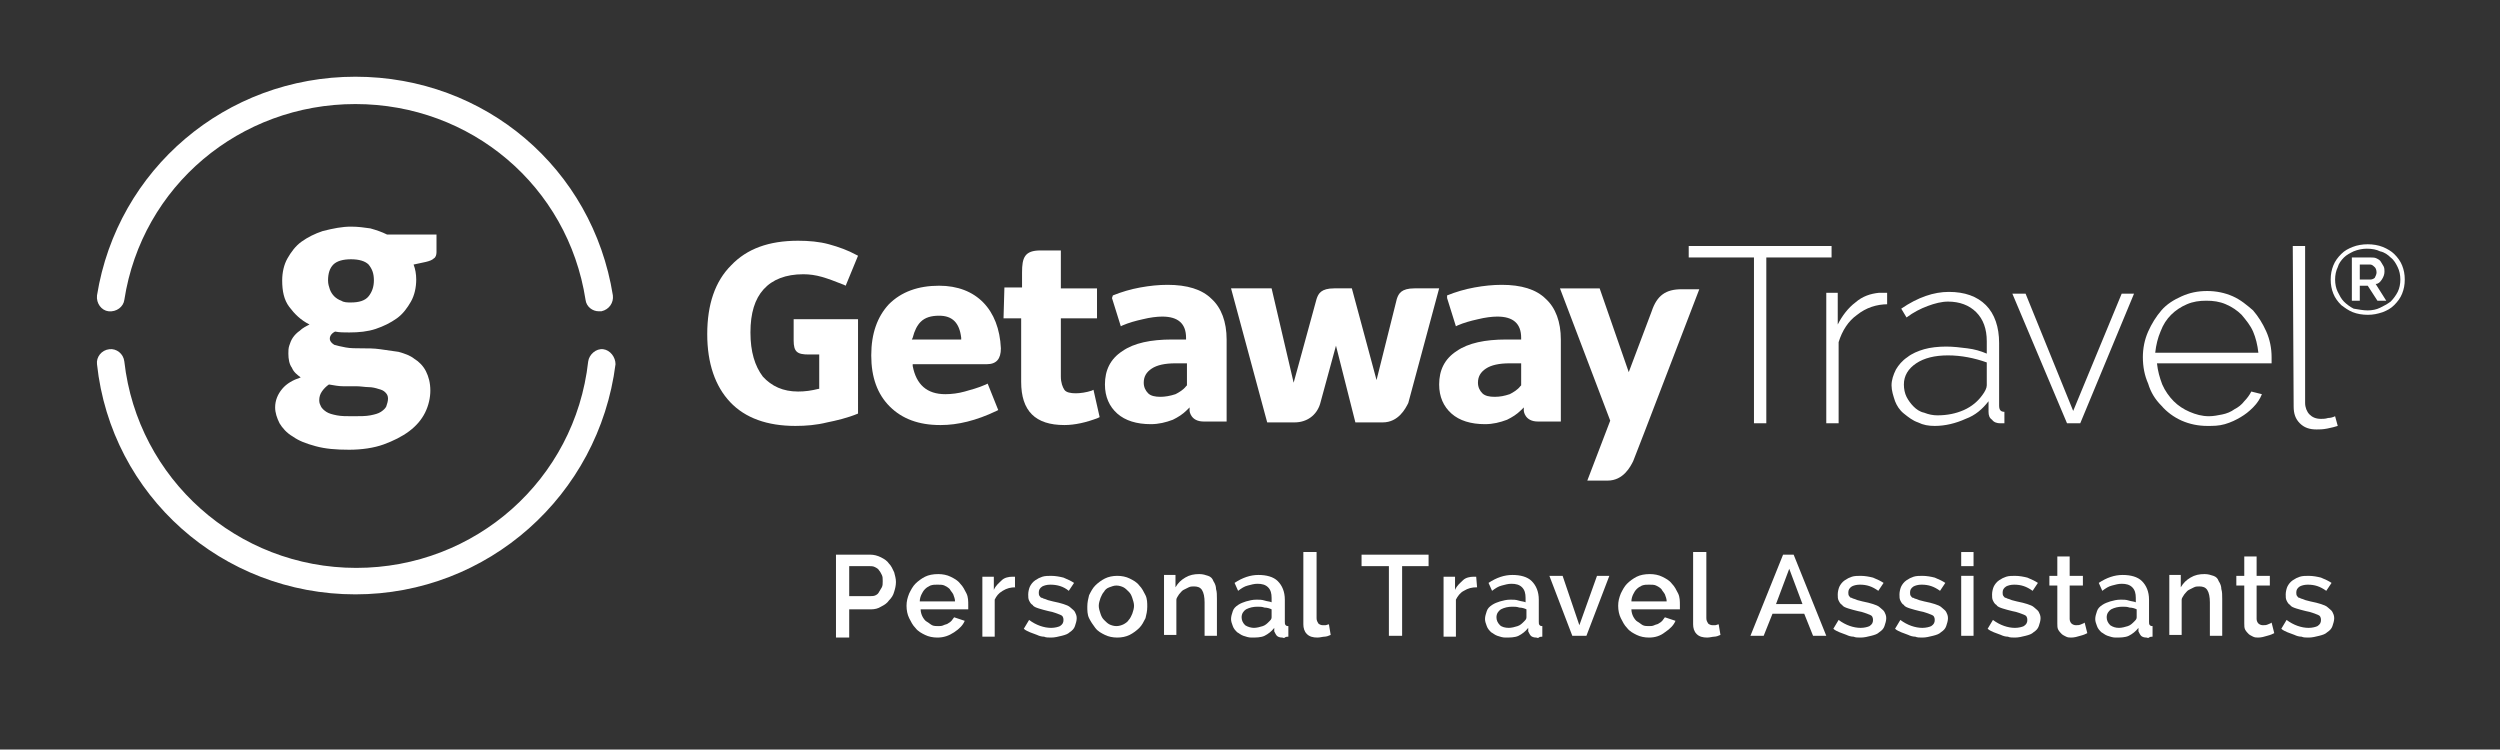 <?xml version="1.0" encoding="utf-8"?>
<!-- Generator: Adobe Illustrator 23.0.6, SVG Export Plug-In . SVG Version: 6.00 Build 0)  -->
<svg version="1.1" id="Layer_1" xmlns="http://www.w3.org/2000/svg" xmlns:xlink="http://www.w3.org/1999/xlink" x="0px" y="0px"
	 viewBox="0 0 283.5 85" style="enable-background:new 0 0 283.5 85;" xml:space="preserve">
<rect x="0" y="0" width="283.5" height="85" fill="#333333" stroke="none"/>
<style type="text/css">
	.st0{fill:#FFFFFF;}
</style>
<g>
	<g>
		<g>
			<g>
				<path class="st0" d="M67.9,35.3c-0.7,0-1.4-0.5-1.5-1.3c-2-12.9-13-22.2-26.1-22.2S16.1,21.1,14.1,34c-0.1,0.8-0.9,1.4-1.8,1.3
					c-0.8-0.1-1.4-0.9-1.3-1.8C13.3,19.2,25.6,8.7,40.3,8.7s26.9,10.4,29.2,24.8c0.1,0.8-0.4,1.6-1.3,1.8
					C68.1,35.3,68,35.3,67.9,35.3z"/>
				<path class="st0" d="M40.3,67.4c-15.1,0-27.7-11.2-29.3-26.1c-0.1-0.8,0.5-1.6,1.4-1.7c0.8-0.1,1.6,0.5,1.7,1.4
					c1.5,13.3,12.8,23.4,26.3,23.4s24.8-10,26.3-23.4c0.1-0.8,0.9-1.5,1.7-1.4c0.8,0.1,1.4,0.9,1.4,1.7
					C67.9,56.2,55.3,67.4,40.3,67.4z"/>
			</g>
		</g>
		<g>
			<path class="st0" d="M39.8,25.7c0.8,0,1.5,0.1,2.2,0.2c0.7,0.2,1.3,0.4,1.9,0.7h5.6v2c0,0.3-0.1,0.6-0.3,0.7
				c-0.2,0.2-0.5,0.3-0.9,0.4L46.9,30c0.2,0.5,0.3,1.1,0.3,1.7c0,0.9-0.2,1.8-0.6,2.5c-0.4,0.7-0.9,1.4-1.6,1.9
				c-0.7,0.5-1.5,0.9-2.4,1.2s-1.9,0.4-3,0.4c-0.6,0-1.1,0-1.6-0.1c-0.4,0.2-0.6,0.5-0.6,0.8s0.2,0.5,0.5,0.7
				c0.3,0.1,0.8,0.2,1.3,0.3s1.2,0.1,1.8,0.1c0.7,0,1.4,0,2.1,0.1c0.7,0.1,1.4,0.2,2.1,0.3c0.7,0.2,1.3,0.4,1.8,0.8
				c0.5,0.3,1,0.8,1.3,1.4c0.3,0.6,0.5,1.3,0.5,2.2c0,0.8-0.2,1.7-0.6,2.5c-0.4,0.8-1,1.5-1.8,2.1s-1.8,1.1-2.9,1.5
				C42.4,50.8,41,51,39.6,51c-1.5,0-2.7-0.1-3.8-0.4c-1.1-0.3-1.9-0.6-2.6-1.1c-0.7-0.4-1.2-1-1.5-1.5c-0.3-0.6-0.5-1.2-0.5-1.8
				c0-0.8,0.3-1.5,0.8-2.1s1.2-1,2.1-1.3c-0.4-0.3-0.8-0.6-1-1.1c-0.3-0.4-0.4-1-0.4-1.6c0-0.3,0-0.6,0.1-0.9
				c0.1-0.3,0.2-0.6,0.4-0.9c0.2-0.3,0.5-0.6,0.8-0.8c0.3-0.3,0.7-0.5,1.1-0.7c-1-0.5-1.7-1.2-2.3-2S32,33,32,31.8
				c0-0.9,0.2-1.8,0.6-2.5c0.4-0.7,0.9-1.4,1.6-1.9c0.7-0.5,1.5-0.9,2.4-1.2C37.8,25.9,38.8,25.7,39.8,25.7z M44,45.2
				c0-0.3-0.1-0.5-0.3-0.7s-0.4-0.3-0.8-0.4c-0.3-0.1-0.7-0.2-1.1-0.2c-0.4,0-0.9-0.1-1.4-0.1s-1,0-1.5,0s-1-0.1-1.6-0.2
				c-0.3,0.2-0.6,0.5-0.8,0.8s-0.3,0.6-0.3,1c0,0.3,0.1,0.5,0.2,0.7c0.1,0.2,0.3,0.4,0.6,0.6c0.3,0.2,0.7,0.3,1.2,0.4
				c0.5,0.1,1.1,0.1,1.8,0.1c0.8,0,1.5,0,2-0.1s0.9-0.2,1.2-0.4s0.5-0.4,0.6-0.6C43.9,45.8,44,45.5,44,45.2z M39.8,34.3
				c0.9,0,1.6-0.2,2-0.7s0.6-1.1,0.6-1.8c0-0.8-0.2-1.3-0.6-1.8c-0.4-0.4-1.1-0.6-2-0.6s-1.6,0.2-2,0.6s-0.6,1-0.6,1.8
				c0,0.4,0.1,0.7,0.2,1c0.1,0.3,0.3,0.6,0.5,0.8s0.5,0.4,0.8,0.5C39,34.3,39.4,34.3,39.8,34.3z"/>
		</g>
	</g>
</g>
<g>
	<path class="st0" d="M106.5,32.4c-2.4,0-4.3,0.7-5.7,2.1c-1.3,1.4-2,3.3-2,5.8s0.7,4.4,2.1,5.8c1.4,1.4,3.3,2.1,5.7,2.1h0.1
		c1.9,0,4-0.5,6.3-1.6l0.2-0.1l-1.2-3l-0.2,0.1c-0.9,0.4-1.7,0.6-2.4,0.8c-0.7,0.2-1.5,0.3-2.2,0.3c-2.1,0-3.3-1.1-3.7-3.2v-0.2h8.4
		c1.1,0,1.6-0.6,1.6-1.8C113.3,35.1,110.7,32.4,106.5,32.4z M109,38.5h-5.6l0.1-0.2c0.2-0.8,0.5-1.4,0.9-1.8
		c0.5-0.5,1.2-0.7,2.1-0.7c1.5,0,2.3,0.8,2.5,2.5V38.5z"/>
</g>
<g>
	<path class="st0" d="M113.8,36.1h2v7.2c0,3.3,1.6,4.9,4.9,4.9c1.2,0,2.5-0.3,3.8-0.8l0.2-0.1l-0.7-3.1l-0.2,0.1
		c-0.6,0.2-1.3,0.3-1.8,0.3c-0.6,0-1.1-0.1-1.3-0.4c-0.2-0.3-0.4-0.8-0.4-1.5v-6.6h4.1v-3.4h-4.1v-4.3H118c-1.8,0-2.1,0.8-2.1,2.5
		v1.7h-2L113.8,36.1L113.8,36.1z"/>
</g>
<g>
	<path class="st0" d="M180,54.5h2.3c1.8,0,2.6-1.6,2.9-2.2c0.5-1.2,6.6-17.2,7.5-19.5h-2c-1.8,0-2.8,0.7-3.4,2.5l-2.6,6.9l-3.3-9.5
		h-4.5l5.7,15L180,54.5z"/>
</g>
<g>
	<path class="st0" d="M139.6,32.7l4.1,15.2h3.1c1.4,0,2.5-0.8,2.9-2.1l1.8-6.6l2.2,8.7h3.1c1.8,0,2.6-1.6,2.9-2.2l3.5-13h-2.8
		c-1.5,0-1.8,0.6-2,1.2l-2.3,9.2l-2.8-10.4h-2c-1.5,0-1.8,0.6-2,1.2l-2.6,9.5l-2.5-10.7C144.2,32.7,139.6,32.7,139.6,32.7z"/>
</g>
<path class="st0" d="M90,38.6c0,1.3,0.4,1.6,1.7,1.6h1.2v3.9h-0.1c-0.8,0.2-1.5,0.3-2.3,0.3c-1.7,0-3-0.6-4-1.7
	c-0.9-1.2-1.4-2.8-1.4-5s0.5-3.8,1.5-4.9c1-1.1,2.5-1.7,4.5-1.7c0.7,0,1.4,0.1,2.1,0.3c0.7,0.2,1.5,0.5,2.5,0.9l0.2,0.1l1.4-3.4
	l-0.2-0.1c-0.9-0.5-2-0.9-3.1-1.2c-1.1-0.3-2.3-0.4-3.5-0.4c-3.3,0-5.8,0.9-7.6,2.8c-1.8,1.8-2.7,4.4-2.7,7.8c0,3.3,0.9,5.9,2.6,7.7
	s4.2,2.7,7.4,2.7c1.2,0,2.4-0.1,3.6-0.4c1-0.2,2.3-0.5,3.5-1V36.2H90V38.6z"/>
<g>
	<path class="st0" d="M207.7,29.2h-7.4V48h-1.4V29.2h-7.4v-1.3h16.2L207.7,29.2L207.7,29.2z"/>
	<path class="st0" d="M214.1,34.5c-1.3,0-2.5,0.4-3.5,1.2c-1,0.7-1.7,1.8-2.1,3.1V48h-1.4V33.2h1.3v3.6c0.5-1,1.2-1.9,2-2.5
		c0.8-0.7,1.7-1,2.7-1.1c0.2,0,0.4,0,0.5,0c0.2,0,0.3,0,0.4,0v1.3H214.1z"/>
	<path class="st0" d="M219.4,48.3c-0.7,0-1.3-0.1-1.9-0.4c-0.6-0.2-1.1-0.6-1.6-1s-0.8-0.9-1-1.4c-0.2-0.6-0.4-1.2-0.4-1.8
		s0.2-1.2,0.5-1.8c0.3-0.5,0.7-1,1.3-1.4c0.5-0.4,1.2-0.7,1.9-0.9s1.6-0.3,2.5-0.3c0.8,0,1.6,0.1,2.4,0.2c0.8,0.1,1.5,0.3,2.2,0.6
		v-1.4c0-1.4-0.4-2.5-1.2-3.3s-1.9-1.2-3.2-1.2c-0.7,0-1.5,0.2-2.3,0.5s-1.6,0.7-2.4,1.3l-0.6-1c1.9-1.3,3.7-1.9,5.4-1.9
		c1.8,0,3.2,0.5,4.2,1.5s1.5,2.5,1.5,4.3V46c0,0.5,0.2,0.7,0.6,0.7V48c-0.1,0-0.2,0-0.3,0s-0.2,0-0.2,0c-0.3,0-0.7-0.1-0.9-0.4
		c-0.3-0.2-0.4-0.5-0.4-0.9v-1.2c-0.7,0.9-1.5,1.6-2.6,2C221.8,48,220.6,48.3,219.4,48.3z M219.7,47.1c1.1,0,2.1-0.2,3-0.6
		c0.9-0.4,1.6-1,2.1-1.7c0.3-0.4,0.5-0.8,0.5-1.1v-2.6c-1.4-0.5-2.9-0.8-4.4-0.8s-2.7,0.3-3.6,0.9c-0.9,0.6-1.4,1.4-1.4,2.4
		c0,0.5,0.1,1,0.3,1.4s0.5,0.8,0.8,1.1s0.7,0.6,1.2,0.7C218.7,47,219.2,47.1,219.7,47.1z"/>
	<path class="st0" d="M234.4,48l-6.2-14.7h1.5l5.4,13.3l5.5-13.3h1.4L235.9,48H234.4z"/>
	<path class="st0" d="M250.3,48.3c-1,0-2-0.2-2.9-0.6c-0.9-0.4-1.7-1-2.3-1.7c-0.7-0.7-1.2-1.5-1.5-2.5c-0.4-0.9-0.6-1.9-0.6-3
		c0-1,0.2-2,0.6-2.9c0.4-0.9,0.9-1.7,1.5-2.4s1.4-1.2,2.3-1.6s1.8-0.6,2.9-0.6c1,0,2,0.2,2.9,0.6c0.9,0.4,1.6,1,2.3,1.6
		c0.6,0.7,1.1,1.5,1.5,2.4s0.6,1.9,0.6,2.9c0,0.1,0,0.2,0,0.4c0,0.1,0,0.2,0,0.3h-13c0.1,0.9,0.3,1.6,0.6,2.4
		c0.3,0.7,0.8,1.4,1.3,1.9s1.1,0.9,1.8,1.2s1.4,0.5,2.2,0.5c0.5,0,1-0.1,1.5-0.2c0.5-0.1,1-0.3,1.4-0.6c0.4-0.2,0.8-0.5,1.1-0.9
		c0.3-0.3,0.6-0.7,0.8-1.1l1.2,0.3c-0.2,0.5-0.5,1-1,1.5s-0.9,0.8-1.4,1.1s-1.1,0.6-1.8,0.8S251,48.3,250.3,48.3z M256.1,40
		c-0.1-0.9-0.3-1.7-0.6-2.4s-0.8-1.3-1.3-1.9c-0.5-0.5-1.1-0.9-1.8-1.2s-1.4-0.4-2.2-0.4s-1.5,0.1-2.2,0.4s-1.3,0.7-1.8,1.2
		s-0.9,1.1-1.2,1.9c-0.3,0.7-0.5,1.5-0.6,2.4H256.1z"/>
</g>
<path class="st0" d="M260,27.9h1.4v17.8c0,0.5,0.2,1,0.5,1.3s0.7,0.5,1.3,0.5c0.2,0,0.5,0,0.8-0.1c0.3,0,0.6-0.1,0.8-0.2l0.3,1.1
	c-0.3,0.1-0.7,0.2-1.2,0.3s-0.9,0.1-1.2,0.1c-0.8,0-1.4-0.2-1.9-0.7s-0.7-1.1-0.7-1.9L260,27.9L260,27.9z"/>
<g>
	<path class="st0" d="M268.5,35.7c-0.6,0-1.2-0.1-1.7-0.3s-0.9-0.5-1.3-0.8c-0.4-0.4-0.7-0.8-0.9-1.3c-0.2-0.5-0.3-1-0.3-1.6
		s0.1-1.1,0.3-1.6c0.2-0.5,0.5-0.9,0.9-1.3s0.8-0.6,1.3-0.8c0.5-0.2,1.1-0.3,1.7-0.3s1.2,0.1,1.7,0.3c0.5,0.2,1,0.5,1.3,0.8
		c0.4,0.4,0.7,0.8,0.9,1.3c0.2,0.5,0.3,1,0.3,1.6s-0.1,1.1-0.3,1.6c-0.2,0.5-0.5,0.9-0.9,1.3s-0.8,0.6-1.3,0.8
		C269.6,35.6,269.1,35.7,268.5,35.7z M268.5,35.2c0.5,0,1-0.1,1.4-0.3s0.8-0.4,1.2-0.7c0.3-0.3,0.6-0.7,0.8-1.1
		c0.2-0.4,0.3-0.9,0.3-1.4c0-0.5-0.1-1-0.3-1.4s-0.4-0.8-0.8-1.1c-0.3-0.3-0.7-0.6-1.2-0.7c-0.4-0.2-0.9-0.3-1.5-0.3
		c-0.5,0-1,0.1-1.5,0.3c-0.4,0.2-0.8,0.4-1.1,0.7c-0.3,0.3-0.6,0.7-0.7,1.1c-0.2,0.4-0.3,0.9-0.3,1.4c0,0.5,0.1,1,0.3,1.4
		s0.4,0.8,0.7,1.1c0.3,0.3,0.7,0.6,1.1,0.8C267.5,35.1,268,35.2,268.5,35.2z M266.7,29.2h2.2c0.2,0,0.4,0,0.6,0.1s0.4,0.2,0.5,0.4
		c0.1,0.2,0.2,0.3,0.3,0.5c0.1,0.2,0.1,0.4,0.1,0.6c0,0.3-0.1,0.6-0.3,0.9s-0.4,0.5-0.7,0.5l1.2,1.9h-1l-1.1-1.7h-0.9v1.7h-0.9
		L266.7,29.2L266.7,29.2z M268.8,31.7c0.2,0,0.4-0.1,0.5-0.2c0.1-0.2,0.2-0.4,0.2-0.6c0-0.3-0.1-0.5-0.2-0.6S269,30,268.8,30h-1.2
		v1.7H268.8z"/>
</g>
<g>
	<path class="st0" d="M94.8,72.1v-9.2h3.9c0.4,0,0.8,0.1,1.2,0.3c0.4,0.2,0.7,0.4,0.9,0.7c0.3,0.3,0.4,0.6,0.6,1
		c0.1,0.4,0.2,0.7,0.2,1.1s-0.1,0.8-0.2,1.1c-0.1,0.4-0.3,0.7-0.6,1c-0.2,0.3-0.5,0.5-0.9,0.7c-0.3,0.2-0.7,0.3-1.1,0.3h-2.5v3.2
		h-1.5V72.1z M96.3,67.6h2.4c0.2,0,0.4,0,0.6-0.1s0.3-0.2,0.4-0.4c0.1-0.2,0.2-0.3,0.3-0.5s0.1-0.4,0.1-0.7c0-0.3,0-0.5-0.1-0.7
		s-0.2-0.4-0.3-0.5c-0.1-0.2-0.3-0.3-0.5-0.4s-0.4-0.1-0.6-0.1h-2.3V67.6z"/>
	<path class="st0" d="M106.3,72.3c-0.5,0-1-0.1-1.4-0.3s-0.8-0.4-1.1-0.8c-0.3-0.3-0.5-0.7-0.7-1.1s-0.3-0.9-0.3-1.4
		s0.1-0.9,0.3-1.4c0.2-0.4,0.4-0.8,0.7-1.1c0.3-0.3,0.7-0.6,1.1-0.8s0.9-0.3,1.5-0.3c0.5,0,1,0.1,1.4,0.3s0.8,0.4,1.1,0.8
		c0.3,0.3,0.5,0.7,0.7,1.1s0.2,0.9,0.2,1.3c0,0.1,0,0.2,0,0.3s0,0.2,0,0.2h-5.4c0,0.3,0.1,0.6,0.2,0.8c0.1,0.2,0.3,0.5,0.5,0.6
		s0.4,0.3,0.6,0.4s0.5,0.1,0.7,0.1s0.4,0,0.6-0.1s0.4-0.1,0.5-0.2c0.2-0.1,0.3-0.2,0.4-0.3s0.2-0.3,0.3-0.4l1.2,0.4
		c-0.2,0.5-0.6,0.9-1.2,1.3C107.6,72.1,107,72.3,106.3,72.3z M108.3,68.2c0-0.3-0.1-0.5-0.2-0.8c-0.1-0.2-0.3-0.4-0.4-0.6
		c-0.2-0.2-0.4-0.3-0.6-0.4s-0.5-0.1-0.8-0.1s-0.5,0-0.8,0.1c-0.2,0.1-0.4,0.2-0.6,0.4c-0.2,0.2-0.3,0.4-0.4,0.6s-0.2,0.5-0.2,0.8
		H108.3z"/>
	<path class="st0" d="M115.2,66.6c-0.6,0-1,0.1-1.5,0.4s-0.7,0.6-0.9,1v4.2h-1.4v-6.8h1.3v1.5c0.2-0.5,0.6-0.8,0.9-1.1
		s0.8-0.4,1.2-0.4c0.1,0,0.2,0,0.2,0c0.1,0,0.1,0,0.1,0v1.2C115.1,66.6,115.2,66.6,115.2,66.6z"/>
	<path class="st0" d="M119.2,72.3c-0.3,0-0.6,0-0.8-0.1c-0.3,0-0.6-0.1-0.8-0.2c-0.3-0.1-0.5-0.2-0.8-0.3c-0.2-0.1-0.5-0.2-0.7-0.4
		l0.6-1c0.8,0.6,1.7,0.9,2.5,0.9c0.4,0,0.8-0.1,1-0.2c0.3-0.2,0.4-0.4,0.4-0.7c0-0.3-0.1-0.5-0.4-0.6s-0.7-0.3-1.3-0.4
		c-0.4-0.1-0.8-0.2-1.1-0.3c-0.3-0.1-0.6-0.2-0.7-0.4c-0.2-0.1-0.3-0.3-0.4-0.5s-0.1-0.4-0.1-0.7c0-0.3,0.1-0.7,0.2-0.9
		s0.3-0.5,0.6-0.7s0.5-0.3,0.8-0.4s0.7-0.1,1-0.1c0.5,0,1,0.1,1.4,0.2c0.5,0.2,0.9,0.4,1.2,0.6l-0.6,0.9c-0.6-0.5-1.3-0.7-2.1-0.7
		c-0.4,0-0.7,0.1-0.9,0.2c-0.3,0.2-0.4,0.4-0.4,0.7c0,0.1,0,0.3,0.1,0.4s0.1,0.2,0.3,0.2c0.1,0.1,0.3,0.1,0.5,0.2s0.4,0.1,0.7,0.2
		c0.5,0.1,0.9,0.2,1.2,0.3c0.3,0.1,0.6,0.2,0.8,0.4c0.2,0.2,0.4,0.3,0.5,0.5s0.2,0.4,0.2,0.7c0,0.3-0.1,0.6-0.2,0.9
		s-0.3,0.5-0.6,0.7c-0.2,0.2-0.5,0.3-0.9,0.4S119.6,72.3,119.2,72.3z"/>
	<path class="st0" d="M126.7,72.3c-0.5,0-1-0.1-1.4-0.3s-0.8-0.4-1.1-0.8s-0.5-0.7-0.7-1.1s-0.2-0.9-0.2-1.3c0-0.5,0.1-0.9,0.2-1.3
		c0.2-0.4,0.4-0.8,0.7-1.1c0.3-0.3,0.7-0.6,1.1-0.8s0.9-0.3,1.4-0.3s1,0.1,1.4,0.3s0.8,0.4,1.1,0.8c0.3,0.3,0.5,0.7,0.7,1.1
		s0.2,0.9,0.2,1.3c0,0.5-0.1,0.9-0.2,1.3c-0.2,0.4-0.4,0.8-0.7,1.1s-0.7,0.6-1.1,0.8S127.2,72.3,126.7,72.3z M124.6,68.7
		c0,0.3,0.1,0.6,0.2,0.9s0.2,0.5,0.4,0.7c0.2,0.2,0.4,0.4,0.6,0.5s0.5,0.2,0.8,0.2s0.6-0.1,0.8-0.2s0.5-0.3,0.6-0.5
		c0.2-0.2,0.3-0.5,0.4-0.7c0.1-0.3,0.2-0.6,0.2-0.9s-0.1-0.6-0.2-0.9c-0.1-0.3-0.2-0.5-0.4-0.7c-0.2-0.2-0.4-0.4-0.6-0.5
		s-0.5-0.2-0.8-0.2s-0.5,0.1-0.8,0.2s-0.5,0.3-0.6,0.5c-0.2,0.2-0.3,0.5-0.4,0.7C124.7,68.1,124.6,68.4,124.6,68.7z"/>
	<path class="st0" d="M138,72.1h-1.4v-3.8c0-0.6-0.1-1.1-0.3-1.4s-0.5-0.4-0.9-0.4c-0.2,0-0.4,0-0.6,0.1c-0.2,0.1-0.4,0.2-0.6,0.3
		c-0.2,0.1-0.3,0.3-0.5,0.5c-0.1,0.2-0.3,0.4-0.3,0.6v4H132v-6.8h1.3v1.4c0.3-0.5,0.6-0.8,1.1-1.1s1-0.4,1.6-0.4
		c0.4,0,0.7,0.1,1,0.2s0.5,0.3,0.6,0.6c0.2,0.3,0.3,0.6,0.3,0.9c0.1,0.3,0.1,0.7,0.1,1.1L138,72.1L138,72.1z"/>
	<path class="st0" d="M141.9,72.3c-0.3,0-0.6-0.1-0.9-0.2c-0.3-0.1-0.5-0.3-0.7-0.4c-0.2-0.2-0.4-0.4-0.5-0.7s-0.2-0.5-0.2-0.8
		s0.1-0.6,0.2-0.9s0.3-0.5,0.6-0.7s0.6-0.3,0.9-0.4c0.4-0.1,0.7-0.2,1.2-0.2c0.3,0,0.6,0,0.9,0.1c0.3,0.1,0.6,0.1,0.8,0.2v-0.5
		c0-0.5-0.1-0.9-0.4-1.2s-0.7-0.4-1.2-0.4c-0.4,0-0.7,0.1-1.1,0.2c-0.4,0.1-0.7,0.3-1.1,0.6l-0.4-0.9c0.9-0.6,1.8-0.9,2.7-0.9
		s1.7,0.2,2.2,0.7s0.8,1.2,0.8,2.1v2.5c0,0.2,0,0.3,0.1,0.4s0.2,0.1,0.3,0.1v1.2c-0.1,0-0.3,0-0.4,0.1s-0.2,0-0.3,0
		c-0.3,0-0.5-0.1-0.6-0.2s-0.2-0.3-0.3-0.5v-0.4c-0.3,0.4-0.7,0.7-1.1,0.9S142.4,72.3,141.9,72.3z M142.2,71.2c0.3,0,0.7-0.1,1-0.2
		s0.5-0.3,0.7-0.5s0.3-0.3,0.3-0.5v-0.9c-0.2-0.1-0.5-0.2-0.8-0.2c-0.3-0.1-0.5-0.1-0.8-0.1c-0.5,0-0.9,0.1-1.3,0.3
		c-0.3,0.2-0.5,0.5-0.5,0.9c0,0.3,0.1,0.6,0.4,0.9C141.5,71.1,141.9,71.2,142.2,71.2z"/>
	<path class="st0" d="M147.9,62.6h1.4v7.5c0,0.3,0.1,0.4,0.2,0.6c0.1,0.1,0.3,0.2,0.5,0.2c0.1,0,0.2,0,0.3,0s0.3-0.1,0.4-0.1
		l0.2,1.2c-0.2,0.1-0.5,0.2-0.7,0.2s-0.5,0.1-0.8,0.1c-0.5,0-0.9-0.1-1.2-0.4s-0.4-0.7-0.4-1.1v-8.2L147.9,62.6L147.9,62.6z"/>
	<path class="st0" d="M162.1,64.2H159v7.9h-1.5v-7.9h-3.1v-1.3h7.6v1.3H162.1z"/>
	<path class="st0" d="M167.5,66.6c-0.6,0-1,0.1-1.5,0.4c-0.4,0.2-0.7,0.6-0.9,1v4.2h-1.4v-6.8h1.3v1.5c0.2-0.5,0.6-0.8,0.9-1.1
		s0.8-0.4,1.2-0.4c0.1,0,0.2,0,0.2,0c0.1,0,0.1,0,0.1,0L167.5,66.6L167.5,66.6z"/>
	<path class="st0" d="M170.7,72.3c-0.3,0-0.6-0.1-0.9-0.2c-0.3-0.1-0.5-0.3-0.7-0.4c-0.2-0.2-0.4-0.4-0.5-0.7s-0.2-0.5-0.2-0.8
		s0.1-0.6,0.2-0.9s0.3-0.5,0.6-0.7s0.6-0.3,0.9-0.4c0.4-0.1,0.7-0.2,1.2-0.2c0.3,0,0.6,0,0.9,0.1c0.3,0.1,0.6,0.1,0.8,0.2v-0.5
		c0-0.5-0.1-0.9-0.4-1.2s-0.7-0.4-1.2-0.4c-0.4,0-0.7,0.1-1.1,0.2c-0.4,0.1-0.7,0.3-1.1,0.6l-0.4-0.9c0.9-0.6,1.8-0.9,2.7-0.9
		s1.7,0.2,2.2,0.7s0.8,1.2,0.8,2.1v2.5c0,0.2,0,0.3,0.1,0.4s0.2,0.1,0.3,0.1v1.2c-0.1,0-0.3,0-0.4,0.1s-0.2,0-0.3,0
		c-0.3,0-0.5-0.1-0.6-0.2s-0.2-0.3-0.3-0.5v-0.4c-0.3,0.4-0.7,0.7-1.1,0.9S171.2,72.3,170.7,72.3z M171.1,71.2c0.3,0,0.7-0.1,1-0.2
		s0.5-0.3,0.7-0.5s0.3-0.3,0.3-0.5v-0.9c-0.2-0.1-0.5-0.2-0.8-0.2c-0.3-0.1-0.5-0.1-0.8-0.1c-0.5,0-0.9,0.1-1.3,0.3
		c-0.3,0.2-0.5,0.5-0.5,0.9c0,0.3,0.1,0.6,0.4,0.9C170.3,71.1,170.7,71.2,171.1,71.2z"/>
	<path class="st0" d="M178.3,72.1l-2.6-6.8h1.5l1.9,5.6l2-5.6h1.4l-2.6,6.8H178.3z"/>
	<path class="st0" d="M187,72.3c-0.5,0-1-0.1-1.4-0.3s-0.8-0.4-1.1-0.8c-0.3-0.3-0.5-0.7-0.7-1.1s-0.3-0.9-0.3-1.4s0.1-0.9,0.3-1.4
		c0.2-0.4,0.4-0.8,0.7-1.1c0.3-0.3,0.7-0.6,1.1-0.8s0.9-0.3,1.5-0.3c0.5,0,1,0.1,1.4,0.3s0.8,0.4,1.1,0.8c0.3,0.3,0.5,0.7,0.7,1.1
		s0.2,0.9,0.2,1.3c0,0.1,0,0.2,0,0.3s0,0.2,0,0.2H185c0,0.3,0.1,0.6,0.2,0.8c0.1,0.2,0.3,0.5,0.5,0.6s0.4,0.3,0.6,0.4
		c0.2,0.1,0.5,0.1,0.7,0.1s0.4,0,0.6-0.1s0.4-0.1,0.5-0.2c0.2-0.1,0.3-0.2,0.4-0.3s0.2-0.3,0.3-0.4l1.2,0.4
		c-0.2,0.5-0.6,0.9-1.2,1.3C188.3,72.1,187.7,72.3,187,72.3z M189,68.2c0-0.3-0.1-0.5-0.2-0.8c-0.1-0.2-0.3-0.4-0.4-0.6
		c-0.2-0.2-0.4-0.3-0.6-0.4c-0.2-0.1-0.5-0.1-0.8-0.1s-0.5,0-0.8,0.1c-0.2,0.1-0.4,0.2-0.6,0.4c-0.2,0.2-0.3,0.4-0.4,0.6
		c-0.1,0.2-0.2,0.5-0.2,0.8H189z"/>
	<path class="st0" d="M192.1,62.6h1.4v7.5c0,0.3,0.1,0.4,0.2,0.6c0.1,0.1,0.3,0.2,0.5,0.2c0.1,0,0.2,0,0.3,0s0.3-0.1,0.4-0.1
		l0.2,1.2c-0.2,0.1-0.5,0.2-0.7,0.2s-0.5,0.1-0.8,0.1c-0.5,0-0.9-0.1-1.2-0.4s-0.4-0.7-0.4-1.1v-8.2L192.1,62.6L192.1,62.6z"/>
	<path class="st0" d="M198.5,72.1l3.7-9.2h1.2l3.7,9.2h-1.5l-1-2.5H201l-1,2.5H198.5z M202.9,64.5l-1.5,4h3L202.9,64.5z"/>
	<path class="st0" d="M211,72.3c-0.3,0-0.6,0-0.8-0.1c-0.3,0-0.6-0.1-0.8-0.2c-0.3-0.1-0.5-0.2-0.8-0.3c-0.2-0.1-0.5-0.2-0.7-0.4
		l0.6-1c0.8,0.6,1.7,0.9,2.5,0.9c0.4,0,0.8-0.1,1-0.2c0.3-0.2,0.4-0.4,0.4-0.7c0-0.3-0.1-0.5-0.4-0.6c-0.3-0.1-0.7-0.3-1.3-0.4
		c-0.4-0.1-0.8-0.2-1.1-0.3c-0.3-0.1-0.6-0.2-0.7-0.4c-0.2-0.1-0.3-0.3-0.4-0.5c-0.1-0.2-0.1-0.4-0.1-0.7c0-0.3,0.1-0.7,0.2-0.9
		s0.3-0.5,0.6-0.7s0.5-0.3,0.8-0.4s0.7-0.1,1-0.1c0.5,0,1,0.1,1.4,0.2c0.5,0.2,0.9,0.4,1.2,0.6L213,67c-0.7-0.5-1.3-0.7-2.1-0.7
		c-0.4,0-0.7,0.1-0.9,0.2c-0.3,0.2-0.4,0.4-0.4,0.7c0,0.1,0,0.3,0.1,0.4s0.1,0.2,0.3,0.2c0.1,0.1,0.3,0.1,0.5,0.2s0.4,0.1,0.7,0.2
		c0.5,0.1,0.9,0.2,1.2,0.3c0.3,0.1,0.6,0.2,0.8,0.4c0.2,0.2,0.4,0.3,0.5,0.5s0.2,0.4,0.2,0.7c0,0.3-0.1,0.6-0.2,0.9
		c-0.1,0.3-0.3,0.5-0.6,0.7c-0.2,0.2-0.5,0.3-0.9,0.4S211.4,72.3,211,72.3z"/>
	<path class="st0" d="M218,72.3c-0.3,0-0.6,0-0.8-0.1c-0.3,0-0.6-0.1-0.8-0.2c-0.3-0.1-0.5-0.2-0.8-0.3c-0.2-0.1-0.5-0.2-0.7-0.4
		l0.6-1c0.8,0.6,1.7,0.9,2.5,0.9c0.4,0,0.8-0.1,1-0.2c0.3-0.2,0.4-0.4,0.4-0.7c0-0.3-0.1-0.5-0.4-0.6c-0.3-0.1-0.7-0.3-1.3-0.4
		c-0.4-0.1-0.8-0.2-1.1-0.3c-0.3-0.1-0.6-0.2-0.7-0.4c-0.2-0.1-0.3-0.3-0.4-0.5c-0.1-0.2-0.1-0.4-0.1-0.7c0-0.3,0.1-0.7,0.2-0.9
		s0.3-0.5,0.6-0.7s0.5-0.3,0.8-0.4s0.7-0.1,1-0.1c0.5,0,1,0.1,1.4,0.2c0.5,0.2,0.9,0.4,1.2,0.6L220,67c-0.7-0.5-1.3-0.7-2.1-0.7
		c-0.4,0-0.7,0.1-0.9,0.2c-0.3,0.2-0.4,0.4-0.4,0.7c0,0.1,0,0.3,0.1,0.4s0.1,0.2,0.3,0.2c0.1,0.1,0.3,0.1,0.5,0.2s0.4,0.1,0.7,0.2
		c0.5,0.1,0.9,0.2,1.2,0.3c0.3,0.1,0.6,0.2,0.8,0.4c0.2,0.2,0.4,0.3,0.5,0.5s0.2,0.4,0.2,0.7c0,0.3-0.1,0.6-0.2,0.9
		c-0.1,0.3-0.3,0.5-0.6,0.7c-0.2,0.2-0.5,0.3-0.9,0.4S218.4,72.3,218,72.3z"/>
	<path class="st0" d="M222.4,64.2v-1.6h1.4v1.6H222.4z M222.4,72.1v-6.8h1.4v6.8H222.4z"/>
	<path class="st0" d="M228.5,72.3c-0.3,0-0.6,0-0.8-0.1c-0.3,0-0.6-0.1-0.8-0.2c-0.3-0.1-0.5-0.2-0.8-0.3c-0.2-0.1-0.5-0.2-0.7-0.4
		l0.6-1c0.8,0.6,1.7,0.9,2.5,0.9c0.4,0,0.8-0.1,1-0.2c0.3-0.2,0.4-0.4,0.4-0.7c0-0.3-0.1-0.5-0.4-0.6c-0.3-0.1-0.7-0.3-1.3-0.4
		c-0.4-0.1-0.8-0.2-1.1-0.3c-0.3-0.1-0.6-0.2-0.7-0.4c-0.2-0.1-0.3-0.3-0.4-0.5c-0.1-0.2-0.1-0.4-0.1-0.7c0-0.3,0.1-0.7,0.2-0.9
		s0.3-0.5,0.6-0.7s0.5-0.3,0.8-0.4s0.7-0.1,1-0.1c0.5,0,1,0.1,1.4,0.2c0.5,0.2,0.9,0.4,1.2,0.6l-0.6,0.9c-0.7-0.5-1.3-0.7-2.1-0.7
		c-0.4,0-0.7,0.1-0.9,0.2c-0.3,0.2-0.4,0.4-0.4,0.7c0,0.1,0,0.3,0.1,0.4s0.1,0.2,0.3,0.2c0.1,0.1,0.3,0.1,0.5,0.2s0.4,0.1,0.7,0.2
		c0.5,0.1,0.9,0.2,1.2,0.3c0.3,0.1,0.6,0.2,0.8,0.4c0.2,0.2,0.4,0.3,0.5,0.5s0.2,0.4,0.2,0.7c0,0.3-0.1,0.6-0.2,0.9
		c-0.1,0.3-0.3,0.5-0.6,0.7c-0.2,0.2-0.5,0.3-0.9,0.4S228.9,72.3,228.5,72.3z"/>
	<path class="st0" d="M236.7,71.8c-0.2,0.1-0.4,0.2-0.8,0.3c-0.3,0.1-0.7,0.2-1,0.2c-0.2,0-0.4,0-0.6-0.1c-0.2-0.1-0.4-0.2-0.5-0.3
		s-0.3-0.3-0.4-0.5s-0.1-0.4-0.1-0.7v-4.3h-0.9v-1.1h0.9v-2.2h1.4v2.2h1.5v1.1h-1.5v3.8c0,0.2,0.1,0.4,0.2,0.5s0.3,0.2,0.5,0.2
		s0.4,0,0.6-0.1c0.2-0.1,0.3-0.1,0.4-0.2L236.7,71.8z"/>
	<path class="st0" d="M239.9,72.3c-0.3,0-0.6-0.1-0.9-0.2c-0.3-0.1-0.5-0.3-0.7-0.4c-0.2-0.2-0.4-0.4-0.5-0.7
		c-0.1-0.3-0.2-0.5-0.2-0.8s0.1-0.6,0.2-0.9s0.3-0.5,0.6-0.7s0.6-0.3,0.9-0.4c0.4-0.1,0.7-0.2,1.2-0.2c0.3,0,0.6,0,0.9,0.1
		c0.3,0.1,0.6,0.1,0.8,0.2v-0.5c0-0.5-0.1-0.9-0.4-1.2c-0.3-0.3-0.7-0.4-1.2-0.4c-0.4,0-0.7,0.1-1.1,0.2c-0.4,0.1-0.7,0.3-1.1,0.6
		l-0.4-0.9c0.9-0.6,1.8-0.9,2.7-0.9s1.7,0.2,2.2,0.7s0.8,1.2,0.8,2.1v2.5c0,0.2,0,0.3,0.1,0.4s0.2,0.1,0.3,0.1v1.2
		c-0.1,0-0.3,0-0.4,0.1s-0.2,0-0.3,0c-0.3,0-0.5-0.1-0.6-0.2s-0.2-0.3-0.3-0.5v-0.4c-0.3,0.4-0.7,0.7-1.1,0.9S240.4,72.3,239.9,72.3
		z M240.3,71.2c0.3,0,0.7-0.1,1-0.2s0.5-0.3,0.7-0.5s0.3-0.3,0.3-0.5v-0.9c-0.2-0.1-0.5-0.2-0.8-0.2c-0.3-0.1-0.5-0.1-0.8-0.1
		c-0.5,0-0.9,0.1-1.3,0.3c-0.3,0.2-0.5,0.5-0.5,0.9c0,0.3,0.1,0.6,0.4,0.9C239.6,71.1,239.9,71.2,240.3,71.2z"/>
	<path class="st0" d="M252,72.1h-1.4v-3.8c0-0.6-0.1-1.1-0.3-1.4s-0.5-0.4-0.9-0.4c-0.2,0-0.4,0-0.6,0.1c-0.2,0.1-0.4,0.2-0.6,0.3
		c-0.2,0.1-0.3,0.3-0.5,0.5c-0.1,0.2-0.3,0.4-0.3,0.6v4H246v-6.8h1.3v1.4c0.3-0.5,0.6-0.8,1.1-1.1s1-0.4,1.6-0.4
		c0.4,0,0.7,0.1,1,0.2s0.5,0.3,0.6,0.6c0.2,0.3,0.3,0.6,0.3,0.9c0.1,0.3,0.1,0.7,0.1,1.1L252,72.1L252,72.1z"/>
	<path class="st0" d="M257.9,71.8c-0.2,0.1-0.4,0.2-0.8,0.3c-0.3,0.1-0.7,0.2-1,0.2c-0.2,0-0.4,0-0.6-0.1c-0.2-0.1-0.4-0.2-0.5-0.3
		s-0.3-0.3-0.4-0.5s-0.1-0.4-0.1-0.7v-4.3h-0.9v-1.1h0.9v-2.2h1.4v2.2h1.5v1.1h-1.5v3.8c0,0.2,0.1,0.4,0.2,0.5s0.3,0.2,0.5,0.2
		s0.4,0,0.6-0.1s0.3-0.1,0.4-0.2L257.9,71.8z"/>
	<path class="st0" d="M261.8,72.3c-0.3,0-0.6,0-0.8-0.1c-0.3,0-0.6-0.1-0.8-0.2c-0.3-0.1-0.5-0.2-0.8-0.3c-0.2-0.1-0.5-0.2-0.7-0.4
		l0.6-1c0.8,0.6,1.7,0.9,2.5,0.9c0.4,0,0.8-0.1,1-0.2c0.3-0.2,0.4-0.4,0.4-0.7c0-0.3-0.1-0.5-0.4-0.6s-0.7-0.3-1.3-0.4
		c-0.4-0.1-0.8-0.2-1.1-0.3c-0.3-0.1-0.6-0.2-0.7-0.4c-0.2-0.1-0.3-0.3-0.4-0.5s-0.1-0.4-0.1-0.7c0-0.3,0.1-0.7,0.2-0.9
		s0.3-0.5,0.6-0.7s0.5-0.3,0.8-0.4s0.7-0.1,1-0.1c0.5,0,1,0.1,1.4,0.2c0.5,0.2,0.9,0.4,1.2,0.6l-0.6,0.9c-0.7-0.5-1.3-0.7-2.1-0.7
		c-0.4,0-0.7,0.1-0.9,0.2c-0.3,0.2-0.4,0.4-0.4,0.7c0,0.1,0,0.3,0.1,0.4s0.1,0.2,0.3,0.2c0.1,0.1,0.3,0.1,0.5,0.2s0.4,0.1,0.7,0.2
		c0.5,0.1,0.9,0.2,1.2,0.3c0.3,0.1,0.6,0.2,0.8,0.4c0.2,0.2,0.4,0.3,0.5,0.5s0.2,0.4,0.2,0.7c0,0.3-0.1,0.6-0.2,0.9
		s-0.3,0.5-0.6,0.7c-0.2,0.2-0.5,0.3-0.9,0.4C262.6,72.2,262.2,72.3,261.8,72.3z"/>
</g>
<g>
	<path class="st0" d="M132.9,38.5c-2.4,0-4.3,0.4-5.6,1.3c-1.4,0.9-2,2.2-2,3.8c0,1.4,0.5,2.5,1.4,3.3s2.2,1.2,3.8,1.2
		c0.9,0,1.7-0.2,2.5-0.5c0.6-0.3,1.1-0.6,1.6-1.1l0.3-0.3v0.4c0,0,0.1,1.2,1.6,1.2h2.6v-9.3c0-2-0.6-3.6-1.7-4.6
		c-1.1-1.1-2.8-1.6-5-1.6c-1,0-2,0.1-3.1,0.3s-2.1,0.5-3.1,0.9l-0.1,0.3l1,3.2l0.2-0.1c0.7-0.3,1.4-0.5,2.3-0.7
		c0.8-0.2,1.6-0.3,2.2-0.3c1.8,0,2.7,0.8,2.7,2.4v0.2C134.5,38.5,132.9,38.5,132.9,38.5z M131.6,45c-0.6,0-1.1-0.1-1.4-0.4
		c-0.3-0.3-0.5-0.7-0.5-1.2c0-0.7,0.3-1.2,0.9-1.6c0.6-0.4,1.5-0.6,2.7-0.6h1.3v2.5l-0.1,0.1c-0.3,0.4-0.8,0.7-1.2,0.9
		C132.7,44.9,132.1,45,131.6,45z"/>
</g>
<g>
	<path class="st0" d="M170.8,38.5c-2.4,0-4.3,0.4-5.6,1.3c-1.4,0.9-2,2.2-2,3.8c0,1.4,0.5,2.5,1.4,3.3s2.2,1.2,3.8,1.2
		c0.9,0,1.7-0.2,2.5-0.5c0.6-0.3,1.1-0.6,1.6-1.1l0.3-0.3v0.4c0,0,0.1,1.2,1.6,1.2h2.6v-9.3c0-2-0.6-3.6-1.7-4.6
		c-1.1-1.1-2.8-1.6-5-1.6c-1,0-2,0.1-3.1,0.3s-2.1,0.5-3.1,0.9v0.3l1,3.2l0.2-0.1c0.7-0.3,1.4-0.5,2.3-0.7c0.8-0.2,1.6-0.3,2.2-0.3
		c1.8,0,2.7,0.8,2.7,2.4v0.2C172.5,38.5,170.8,38.5,170.8,38.5z M169.5,45c-0.6,0-1.1-0.1-1.4-0.4c-0.3-0.3-0.5-0.7-0.5-1.2
		c0-0.7,0.3-1.2,0.9-1.6c0.6-0.4,1.5-0.6,2.7-0.6h1.3v2.5l-0.1,0.1c-0.3,0.4-0.8,0.7-1.2,0.9C170.6,44.9,170.1,45,169.5,45z"/>
</g>
</svg>
